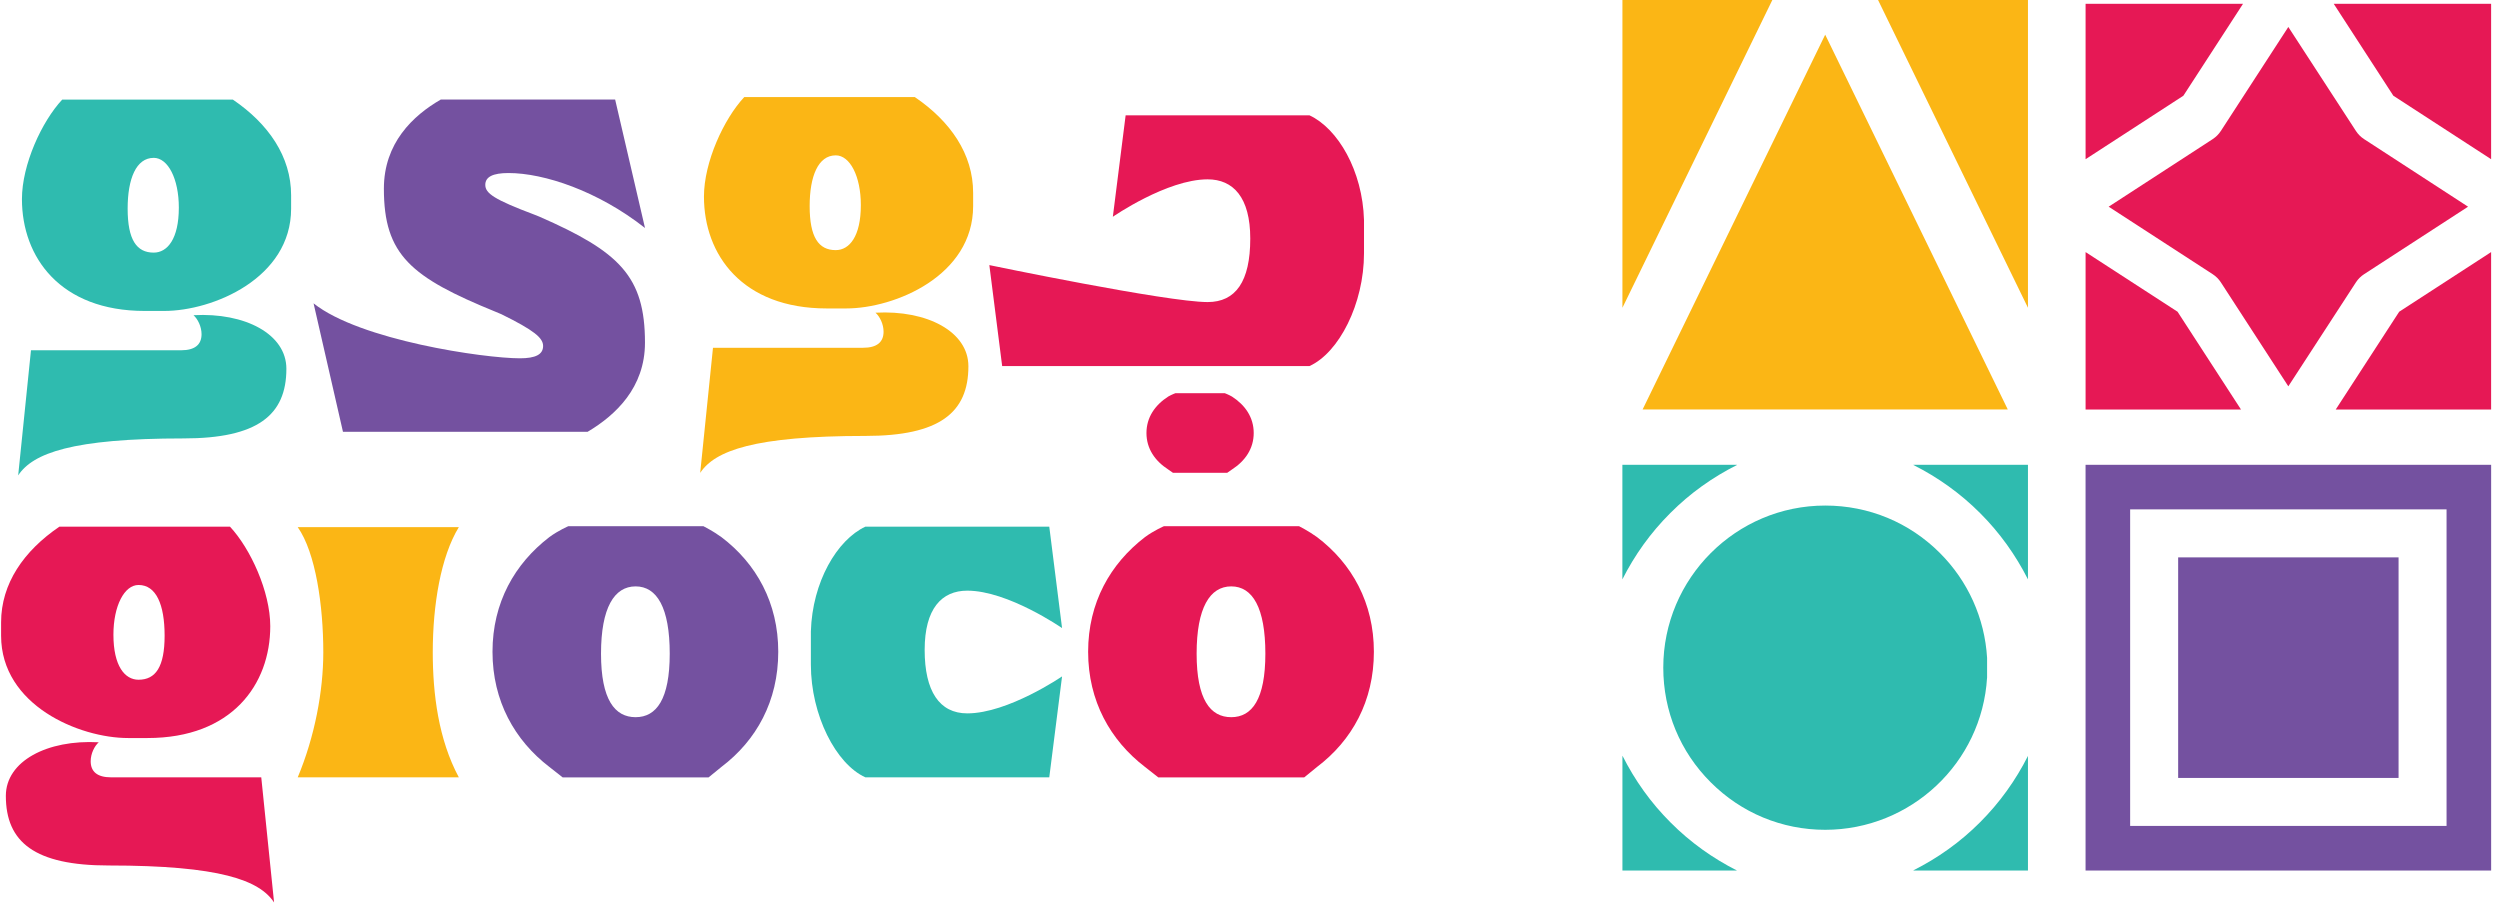 <svg width="103" height="38" viewBox="0 0 103 38" fill="none" xmlns="http://www.w3.org/2000/svg">
<path d="M51.653 17.84C51.653 18.485 51.301 18.992 50.755 19.344L50.56 19.48H48.327L48.132 19.344C47.586 18.992 47.234 18.485 47.234 17.84C47.234 17.196 47.586 16.688 48.132 16.337C48.268 16.259 48.425 16.2 48.425 16.2H50.462C50.462 16.2 50.619 16.259 50.755 16.337C51.301 16.688 51.653 17.195 51.653 17.84Z" fill="#E61855"/>
<path d="M0.045 26.19V25.643C0.045 24.042 0.982 22.695 2.447 21.699H9.475C10.315 22.597 11.135 24.374 11.135 25.8C11.135 28.201 9.553 30.407 6.078 30.407H5.277C3.267 30.407 0.045 29.06 0.045 26.19ZM10.764 32.027L11.292 37.181C10.686 36.264 9.066 35.658 4.478 35.658C1.432 35.658 0.241 34.701 0.241 32.788C0.241 31.363 1.94 30.465 4.068 30.582C3.892 30.738 3.736 31.05 3.736 31.363C3.736 31.793 4.009 32.026 4.575 32.026H10.764V32.027ZM4.673 26.15C4.673 27.438 5.141 28.005 5.708 28.005C6.411 28.005 6.782 27.478 6.782 26.19C6.782 24.901 6.43 24.101 5.708 24.101C5.123 24.101 4.673 24.96 4.673 26.151V26.15Z" fill="#E61855"/>
<path d="M13.32 26.873C13.32 24.96 13.008 22.772 12.266 21.718H18.904C18.162 22.929 17.83 24.92 17.83 26.873C17.83 28.591 18.065 30.465 18.904 32.027H12.266C12.969 30.347 13.32 28.473 13.32 26.873Z" fill="#FBB615"/>
<path d="M32.064 26.853C32.064 28.884 31.166 30.505 29.721 31.598L29.194 32.028H23.181L22.634 31.598C21.209 30.505 20.291 28.884 20.291 26.853C20.291 24.823 21.209 23.222 22.634 22.128C23.005 21.855 23.416 21.679 23.416 21.679H28.98C28.98 21.679 29.371 21.874 29.721 22.128C31.166 23.221 32.064 24.842 32.064 26.853ZM27.593 26.932C27.593 25.038 27.066 24.159 26.187 24.159C25.308 24.159 24.762 25.038 24.762 26.932C24.762 28.825 25.328 29.548 26.187 29.548C27.047 29.548 27.593 28.806 27.593 26.932Z" fill="#7451A0"/>
<path d="M39.852 29.391C41.532 29.391 43.757 27.868 43.757 27.868L43.23 32.026H35.654C34.443 31.48 33.408 29.468 33.408 27.38V26.013C33.467 23.982 34.482 22.245 35.654 21.698H43.23L43.757 25.877C43.757 25.877 41.531 24.335 39.852 24.335C38.798 24.335 38.096 25.076 38.096 26.775C38.096 28.474 38.701 29.391 39.852 29.391Z" fill="#2FBBAF"/>
<path d="M56.604 26.853C56.604 28.884 55.706 30.505 54.261 31.598L53.734 32.028H47.721L47.174 31.598C45.749 30.505 44.831 28.884 44.831 26.853C44.831 24.823 45.749 23.222 47.174 22.128C47.545 21.855 47.955 21.679 47.955 21.679H53.52C53.52 21.679 53.911 21.874 54.261 22.128C55.706 23.221 56.604 24.842 56.604 26.853ZM52.133 26.932C52.133 25.038 51.606 24.159 50.727 24.159C49.848 24.159 49.301 25.038 49.301 26.932C49.301 28.825 49.867 29.548 50.727 29.548C51.586 29.548 52.133 28.806 52.133 26.932Z" fill="#E61855"/>
<path d="M20.97 17.789H14.13L12.919 12.498C14.832 14.021 19.954 14.762 21.419 14.762C22.064 14.762 22.376 14.606 22.376 14.254C22.376 13.922 22.006 13.61 20.658 12.946L20.424 12.848C16.929 11.423 15.816 10.506 15.816 7.773C15.816 5.898 17.007 4.766 18.159 4.102H25.344L26.574 9.393C24.641 7.87 22.416 7.129 20.951 7.129C20.307 7.129 19.994 7.285 19.994 7.616C19.994 7.968 20.365 8.222 22.025 8.847L22.22 8.925C25.52 10.369 26.573 11.384 26.573 14.118C26.573 15.973 25.362 17.105 24.211 17.789H20.97Z" fill="#7451A0"/>
<path d="M34.861 12.708H34.06C30.585 12.708 29.003 10.501 29.003 8.1C29.003 6.675 29.823 4.898 30.663 4H37.691C39.156 4.996 40.093 6.343 40.093 7.944V8.49C40.093 11.361 36.872 12.708 34.861 12.708ZM35.564 14.328C36.13 14.328 36.403 14.094 36.403 13.665C36.403 13.352 36.247 13.04 36.071 12.883C38.2 12.767 39.898 13.665 39.898 15.09C39.898 17.003 38.707 17.96 35.662 17.96C31.074 17.96 29.453 18.566 28.848 19.483L29.375 14.329H35.564V14.328ZM34.431 6.401C33.709 6.401 33.358 7.26 33.358 8.49C33.358 9.779 33.728 10.305 34.431 10.305C34.997 10.305 35.467 9.739 35.467 8.45C35.467 7.259 35.017 6.4 34.431 6.4V6.401Z" fill="#FBB615"/>
<path d="M6.762 12.811H5.962C2.486 12.811 0.904 10.604 0.904 8.203C0.904 6.778 1.724 5.001 2.564 4.103H9.593C11.057 5.099 11.994 6.446 11.994 8.047V8.594C11.994 11.464 8.773 12.811 6.762 12.811ZM7.465 14.431C8.031 14.431 8.304 14.197 8.304 13.768C8.304 13.455 8.148 13.143 7.972 12.986C10.101 12.87 11.799 13.768 11.799 15.193C11.799 17.106 10.608 18.063 7.563 18.063C2.975 18.063 1.354 18.669 0.749 19.586L1.276 14.432H7.465V14.431ZM6.332 6.504C5.61 6.504 5.259 7.363 5.259 8.593C5.259 9.882 5.629 10.408 6.332 10.408C6.898 10.408 7.368 9.842 7.368 8.553C7.368 7.362 6.919 6.503 6.332 6.503V6.504Z" fill="#2FBBAF"/>
<path d="M51.511 9.829C51.511 8.13 50.808 7.389 49.754 7.389C48.075 7.389 45.849 8.931 45.849 8.931L46.376 4.752H53.952C55.124 5.299 56.139 7.036 56.197 9.067V10.434C56.197 12.523 55.162 14.534 53.952 15.081H41.289L40.761 10.922C40.761 10.922 48.075 12.445 49.754 12.445C50.907 12.445 51.511 11.605 51.511 9.829Z" fill="#E61855"/>
<g clip-path="url(#clip0_4240_779)">
<path d="M102.635 19.15V35.866H85.925V19.15H102.635ZM100.798 20.986H87.762V34.028H100.798V20.986Z" fill="#7451A0"/>
<path d="M98.821 22.964H89.74V32.051H98.821V22.964Z" fill="#7451A0"/>
<path d="M89.715 12.843L85.926 10.386V16.872H92.329L89.715 12.843Z" fill="#E61855"/>
<path d="M92.413 0.156H85.926V6.559L89.955 3.944L92.413 0.156Z" fill="#E61855"/>
<path d="M96.232 16.872H102.634V10.386L98.847 12.843L96.232 16.872Z" fill="#E61855"/>
<path d="M102.634 6.559V0.156H96.149L98.606 3.944L102.634 6.559Z" fill="#E61855"/>
<path d="M91.165 5.731L86.877 8.516L91.163 11.297C91.297 11.384 91.412 11.498 91.499 11.632L94.279 15.916L97.065 11.631C97.152 11.497 97.266 11.384 97.4 11.297L101.684 8.516L97.399 5.731C97.265 5.644 97.152 5.53 97.065 5.397L94.279 1.111L91.499 5.396C91.412 5.529 91.298 5.644 91.163 5.731H91.165Z" fill="#E61855"/>
<path d="M82.721 16.871L75.198 1.429L67.675 16.871H82.721Z" fill="#FBB615"/>
<path d="M83.552 12.68V0H77.376L83.552 12.68Z" fill="#FBB615"/>
<path d="M66.844 0V12.68L73.02 0H66.844Z" fill="#FBB615"/>
<path d="M81.868 27.919V27.102C81.771 25.473 81.082 23.941 79.925 22.785C78.666 21.523 76.99 20.829 75.201 20.829C71.521 20.829 68.527 23.825 68.527 27.508C68.527 29.298 69.221 30.973 70.481 32.23C71.741 33.493 73.416 34.188 75.201 34.188C78.732 34.184 81.656 31.431 81.867 27.92L81.868 27.919Z" fill="#2FBBAF"/>
<path d="M66.849 31.142C66.849 31.142 66.845 31.148 66.844 31.153V35.865H71.563C70.566 35.361 69.642 34.704 68.831 33.89C68.013 33.075 67.354 32.145 66.849 31.142Z" fill="#2FBBAF"/>
<path d="M71.565 19.156C71.565 19.156 71.558 19.151 71.554 19.15H66.842V23.87C67.345 22.873 68.003 21.949 68.817 21.138C69.631 20.32 70.562 19.661 71.565 19.156Z" fill="#2FBBAF"/>
<path d="M78.829 19.156C79.832 19.661 80.763 20.321 81.578 21.138C82.391 21.949 83.047 22.873 83.552 23.87V19.15H78.84C78.84 19.15 78.834 19.155 78.829 19.156Z" fill="#2FBBAF"/>
<path d="M78.829 35.859C78.829 35.859 78.836 35.864 78.84 35.865H83.552V31.145C83.049 32.142 82.391 33.066 81.578 33.878C80.763 34.696 79.832 35.355 78.829 35.859Z" fill="#2FBBAF"/>
</g>
<defs>
<clipPath id="clip0_4240_779">
<rect width="36.522" height="36" fill="white" transform="translate(66.478)"/>
</clipPath>
</defs>
</svg>
